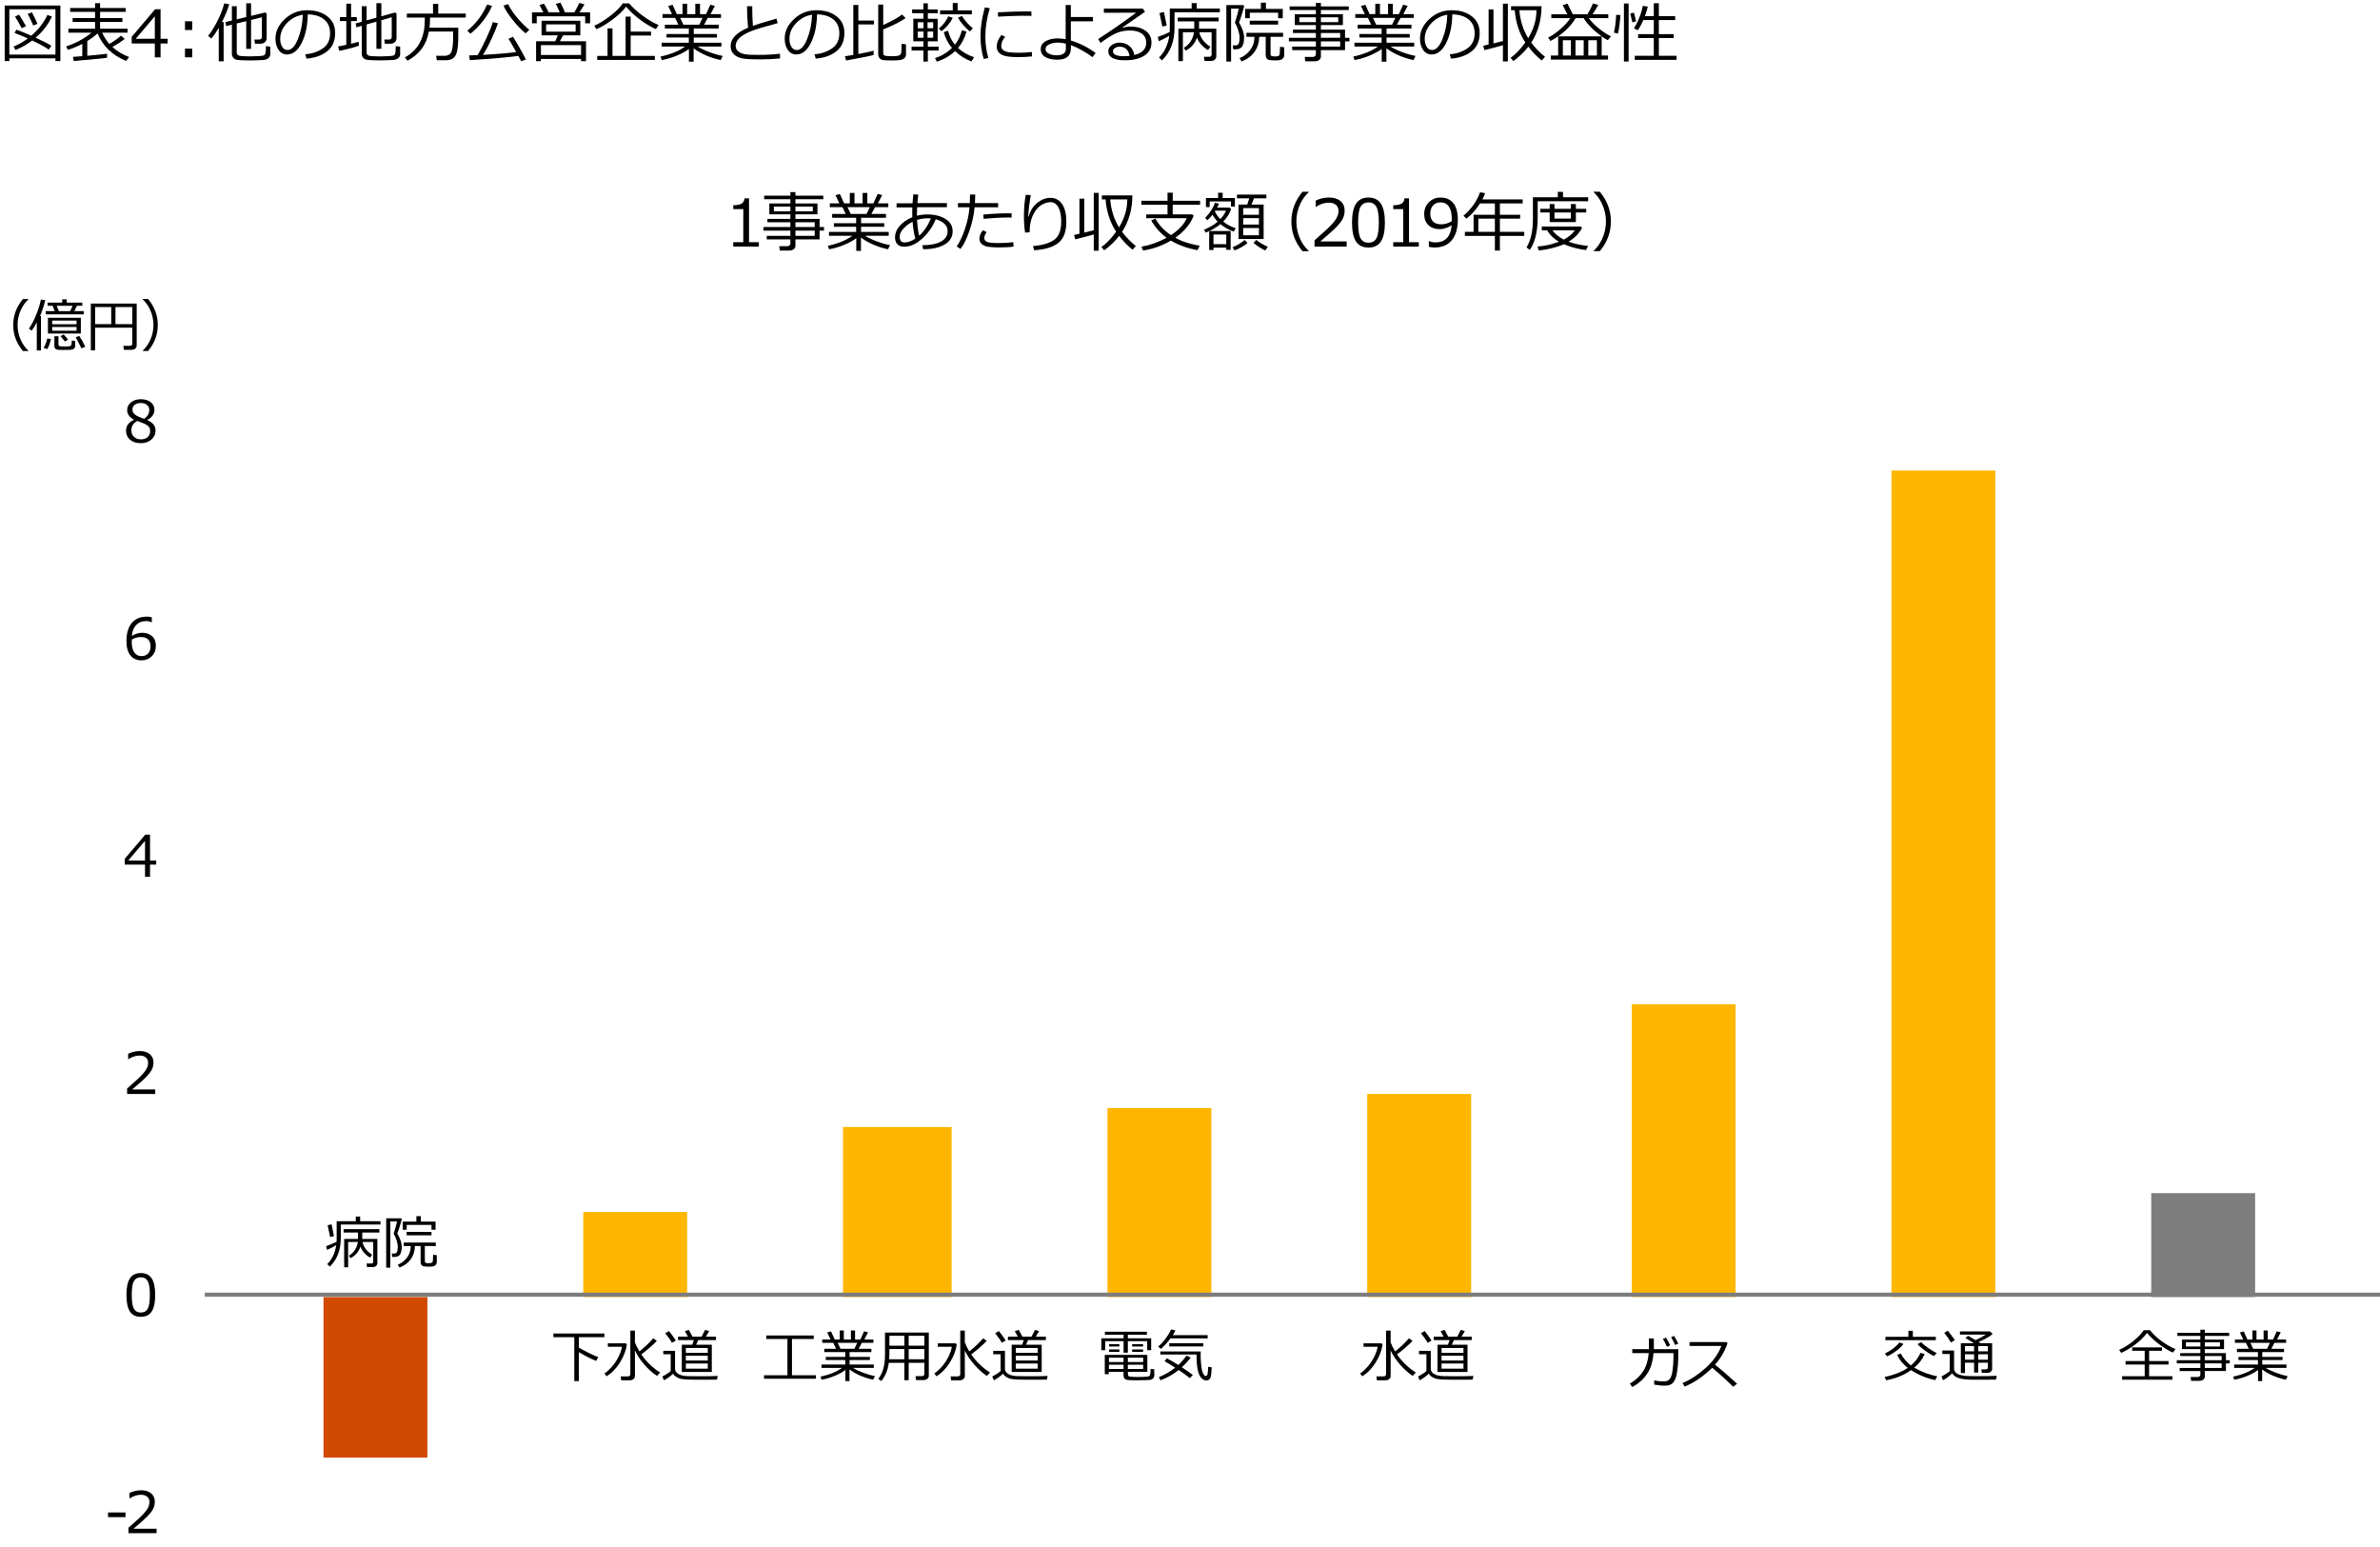 <?xml version="1.0" encoding="UTF-8"?><svg id="object" xmlns="http://www.w3.org/2000/svg" viewBox="0 0 583 379"><defs><style>.cls-1{fill:#ffb600;}.cls-1,.cls-2,.cls-3,.cls-4{stroke-width:0px;}.cls-2{fill:#000;}.cls-3{fill:#7d7d7d;}.cls-5{isolation:isolate;}.cls-6{fill:none;stroke:#7d7d7d;stroke-linejoin:round;}.cls-4{fill:#d04a02;}</style></defs><g class="cls-5"><path class="cls-2" d="M6.965,85.983h-1.347c-1.586-1.905-2.379-4.029-2.379-6.371,0-2.324.793-4.446,2.379-6.364h1.347v.068c-.747.693-1.355,1.538-1.825,2.536-.556,1.185-.834,2.438-.834,3.76,0,1.331.278,2.591.834,3.78.47.998,1.078,1.843,1.825,2.536v.055Z"/><path class="cls-2" d="M9.013,85.846v-6.884c-.442.871-.87,1.549-1.285,2.037l-.629-.526c.615-.861,1.203-1.982,1.764-3.363s.945-2.625,1.155-3.732l1.066.144c-.364,1.504-.791,2.803-1.278,3.896h.226v8.429h-1.019ZM11.597,85.504l-.909-.273c.415-.729.709-1.501.882-2.317l.916.13c-.246,1.035-.542,1.855-.889,2.461ZM13.401,76.208l-.526-1.306h-1.189v-.779h3.555v-.8h1.101v.8h3.814v.779h-1.292l-.67,1.306h2.331v.8h-9.324v-.8h2.201ZM11.74,81.704v-3.855h8.06v3.855h-8.06ZM12.786,79.434h5.968v-.902h-5.968v.902ZM18.754,80.09h-5.968v.93h5.968v-.93ZM13.326,82.36h.998v2.03c0,.127.043.229.13.304s.196.124.328.147.385.034.759.034c.465,0,.818-.004,1.06-.014s.412-.032.513-.068.185-.086.253-.15.122-.211.161-.441c.038-.23.058-.491.058-.783l.841.082v1.155c0,.328-.104.579-.311.752-.208.173-.503.269-.886.287s-.982.027-1.798.027c-.301,0-.639-.004-1.016-.014-.375-.009-.651-.096-.826-.26-.176-.164-.264-.403-.264-.718v-2.372ZM13.9,74.902l.526,1.306h2.769l.595-1.306h-3.89ZM15.896,83.645c-.219-.287-.569-.72-1.053-1.299l.738-.431c.451.469.813.893,1.087,1.271l-.772.458ZM19.937,85.327c-.624-1.312-1.094-2.206-1.408-2.68l.882-.376c.593.898,1.087,1.798,1.483,2.7l-.957.355Z"/><path class="cls-2" d="M32.414,80.261h-9.112v5.558h-1.053v-11.464h11.238v10.233c0,.333-.115.599-.345.8-.23.201-.53.301-.899.301h-1.9l-.144-.971h1.634c.388,0,.581-.189.581-.567v-3.89ZM23.302,79.393h3.944v-4.17h-3.944v4.17ZM28.285,79.393h4.129v-4.17h-4.129v4.17Z"/><path class="cls-2" d="M38.652,79.605c0,2.342-.793,4.466-2.379,6.371h-1.34v-.055c.747-.693,1.355-1.538,1.825-2.536.556-1.189.834-2.45.834-3.78,0-1.322-.278-2.575-.834-3.76-.47-.998-1.078-1.843-1.825-2.536v-.075h1.34c1.586,1.918,2.379,4.042,2.379,6.371Z"/></g><path class="cls-4" d="M79.244,357.057h25.452v-39.334h-25.452v39.334Z"/><path class="cls-1" d="M142.873,296.899h25.452v20.824h-25.452v-20.824Z"/><path class="cls-3" d="M526.96,292.271h25.452v25.452h-25.452v-25.452Z"/><path class="cls-1" d="M206.502,276.075h26.608v41.648h-26.608v-41.648ZM271.287,271.447h25.452v46.276h-25.452v-46.276ZM334.916,267.976h25.452v49.746h-25.452v-49.746ZM399.702,245.995h25.452v71.727h-25.452v-71.727ZM463.331,115.267h25.452v202.456h-25.452V115.267Z"/><path class="cls-6" d="M50.155,317.144h533.845"/><g class="cls-5"><path class="cls-2" d="M30.731,371.636h-4.266v-1.148h4.266v1.148Z"/><path class="cls-2" d="M38.358,375.567h-6.891v-1.333c.729-.629,1.549-1.36,2.457-2.194.91-.834,1.585-1.568,2.027-2.201s.663-1.267.663-1.9c0-.561-.186-.998-.558-1.312-.371-.314-.876-.472-1.514-.472-.935,0-1.853.296-2.755.889h-.068v-1.333c.921-.438,1.873-.656,2.857-.656,1.039,0,1.857.252,2.454.755s.896,1.19.896,2.061c0,.465-.076.909-.229,1.333-.152.424-.391.836-.714,1.237s-.711.827-1.162,1.278-1.488,1.367-3.11,2.748h5.646v1.101Z"/></g><g class="cls-5"><path class="cls-2" d="M34.496,322.562c-1.212,0-2.104-.433-2.673-1.299s-.854-2.217-.854-4.054.286-3.19.858-4.061c.571-.871,1.461-1.306,2.669-1.306,1.198,0,2.085.437,2.659,1.309s.861,2.221.861,4.043c0,1.841-.285,3.196-.854,4.064s-1.458,1.302-2.666,1.302ZM34.496,312.889c-.779,0-1.345.309-1.695.926s-.526,1.749-.526,3.394c0,1.631.176,2.757.526,3.377s.916.93,1.695.93,1.343-.31,1.692-.93c.348-.62.522-1.75.522-3.391,0-1.609-.173-2.729-.52-3.36s-.911-.947-1.695-.947Z"/></g><g class="cls-5"><path class="cls-2" d="M38.03,267.976h-6.891v-1.333c.729-.629,1.549-1.36,2.457-2.194.91-.834,1.585-1.568,2.027-2.201s.663-1.267.663-1.9c0-.561-.186-.998-.558-1.312-.371-.314-.876-.472-1.514-.472-.935,0-1.853.296-2.755.889h-.068v-1.333c.921-.438,1.873-.656,2.857-.656,1.039,0,1.857.252,2.454.755s.896,1.19.896,2.061c0,.465-.076.909-.229,1.333-.152.424-.391.836-.714,1.237s-.711.827-1.162,1.278-1.488,1.367-3.11,2.748h5.646v1.101Z"/></g><g class="cls-5"><path class="cls-2" d="M38.263,211.792h-1.511v2.967h-1.23v-2.967h-4.956v-1.436l5.011-5.899h1.176v6.323h1.511v1.012ZM35.521,210.781v-4.819l-4.095,4.819h4.095Z"/></g><g class="cls-5"><path class="cls-2" d="M37.189,151.213v1.21h-.082c-.383-.187-.829-.28-1.34-.28-1.007,0-1.812.32-2.413.96s-.952,1.53-1.053,2.669c.861-.515,1.7-.772,2.516-.772.998,0,1.809.277,2.43.831.623.554.934,1.348.934,2.382s-.337,1.877-1.012,2.543-1.513.998-2.516.998c-1.162,0-2.065-.404-2.711-1.213-.645-.809-.967-1.981-.967-3.517,0-1.891.432-3.36,1.295-4.406.864-1.046,2.098-1.569,3.702-1.569.483,0,.889.055,1.217.164ZM32.302,156.648c-.019.374-.027.599-.027.677,0,1.084.212,1.922.636,2.512s1.01.885,1.757.885c.688,0,1.229-.215,1.62-.646s.588-1.033.588-1.808c0-.643-.185-1.173-.554-1.593s-.982-.629-1.839-.629c-.743,0-1.47.201-2.181.602Z"/></g><g class="cls-5"><path class="cls-2" d="M32.78,102.863v-.082c-1.089-.592-1.634-1.36-1.634-2.304,0-.779.314-1.422.943-1.928s1.429-.759,2.399-.759c1.007,0,1.816.239,2.427.718s.916,1.105.916,1.88c0,.501-.151.972-.454,1.412-.304.44-.724.783-1.262,1.029v.089c1.326.57,1.989,1.422,1.989,2.557,0,.884-.344,1.619-1.032,2.205s-1.55.878-2.584.878c-1.099,0-1.976-.281-2.632-.844s-.984-1.3-.984-2.211c0-1.189.636-2.069,1.907-2.639ZM33.614,103.109c-.962.542-1.442,1.308-1.442,2.297,0,.661.219,1.195.656,1.603s.996.612,1.675.612c.697,0,1.251-.179,1.661-.537s.615-.849.615-1.473c0-.424-.094-.765-.28-1.022s-.459-.475-.816-.653c-.358-.178-1.048-.454-2.068-.827ZM36.567,100.396c0-.492-.189-.896-.567-1.21s-.884-.472-1.518-.472c-.602,0-1.093.147-1.474.441-.38.294-.57.68-.57,1.159,0,.529.237.964.711,1.306s1.194.661,2.16.957c.839-.542,1.258-1.269,1.258-2.181Z"/></g><g class="cls-5"><path class="cls-2" d="M140.677,338.306v-10.753h-5.113v-.902h12.482v.902h-6.255v2.543c.661.406,1.488.852,2.481,1.34s1.757.825,2.29,1.012l-.547.916c-1.244-.501-2.652-1.219-4.225-2.153v7.096h-1.114Z"/><path class="cls-2" d="M148.568,337.13l-.513-.69c.606-.396,1.237-.972,1.894-1.726s1.207-1.602,1.65-2.543c.445-.941.688-1.696.729-2.266h-3.432v-.848h4.416l.239.301c-.205,1.467-.771,2.939-1.698,4.416-.928,1.477-2.022,2.595-3.285,3.356ZM154.167,338.128h-1.982l-.157-.971h1.729c.438,0,.656-.191.656-.574v-10.65h1.114v2.892c.269.711.636,1.449,1.101,2.215,1.249-.975,2.381-2.048,3.397-3.22l.868.643c-.419.46-1.027,1.033-1.825,1.719s-1.456,1.213-1.976,1.583c.615.912,1.342,1.761,2.181,2.55s1.649,1.417,2.434,1.887l-.786.841c-1.144-.784-2.194-1.734-3.151-2.851s-1.704-2.242-2.242-3.377v6.255c0,.319-.128.575-.383.769s-.581.291-.978.291Z"/><path class="cls-2" d="M175.616,337.957l-3.828.014c-2.001,0-3.241-.017-3.722-.051-.481-.034-.959-.097-1.433-.188-.907-.31-1.488-.725-1.743-1.244-.583.57-1.331,1.117-2.242,1.641l-.396-.957c.282-.123.648-.329,1.098-.619.448-.29.764-.525.946-.708v-4.115h-1.818v-.841h2.885v4.396c0,.355.12.662.358.919.24.257.574.464,1.006.619.43.155.959.244,1.586.267.626.023,1.676.034,3.147.034,2.165,0,3.616-.027,4.354-.082l-.198.916ZM164.597,328.934c-.401-.734-.945-1.515-1.634-2.345l.916-.54c.634.802,1.189,1.572,1.668,2.311l-.95.574ZM167.01,336.07v-6.665h2.557l.41-1.142h-3.883v-.834h2.42c-.323-.611-.569-1.062-.738-1.354l.971-.314c.232.41.528.966.889,1.668h2.229l.841-1.654,1.012.287-.813,1.367h2.488v.834h-4.361l-.506,1.142h3.835v6.665h-7.349ZM173.374,331.374v-1.183h-5.366v1.183h5.366ZM168.008,333.274h5.366v-1.176h-5.366v1.176ZM168.008,335.257h5.366v-1.258h-5.366v1.258Z"/></g><g class="cls-5"><path class="cls-2" d="M187.16,337.731v-.854h5.729v-8.88h-5.182v-.861h11.621v.861h-5.325v8.88h5.872v.854h-12.715Z"/><path class="cls-2" d="M201.258,337.971l-.273-.745c2.229-.488,3.983-1.206,5.264-2.153h-5.018v-.82h5.824v-1.107h-4.771v-.759h4.771v-1.176h-5.141v-.813h2.898l-.697-1.456h-2.7v-.813h2.044l-.827-1.743.943-.253.902,1.996h1.224v-2.229h.998v2.229h1.743v-2.229h1.012v2.229h1.299l.916-2.023.971.253-.923,1.771h2.235v.813h-2.844l-.779,1.456h3.124v.813h-5.339v1.176h4.97v.759h-4.97v1.107h5.927v.82h-5.086c.638.406,1.471.802,2.498,1.189,1.028.387,1.986.661,2.875.82l-.444.889c-2.297-.506-4.229-1.344-5.797-2.516v2.857h-1.005v-2.721c-.651.506-1.529.985-2.632,1.439s-2.167.767-3.192.94ZM205.202,328.94l.69,1.456h3.397l.697-1.456h-4.785Z"/><path class="cls-2" d="M226.432,333.835h-3.842v4.259h-1.06v-4.259h-3.808c-.228,1.754-.839,3.24-1.832,4.457l-.738-.499c.602-.82,1.025-1.715,1.271-2.683s.369-2.068.369-3.298v-5.4h10.726v10.637c0,.273-.126.51-.38.711-.252.201-.541.301-.864.301h-1.873l-.157-.971h1.545c.429,0,.643-.18.643-.54v-2.714ZM217.798,332.967h3.732v-2.502h-3.664v1.142c0,.132-.022.585-.068,1.36ZM221.53,327.211h-3.664v2.427h3.664v-2.427ZM226.432,329.638v-2.427h-3.842v2.427h3.842ZM222.59,332.967h3.842v-2.502h-3.842v2.502Z"/><path class="cls-2" d="M229.38,337.13l-.513-.69c.606-.396,1.237-.972,1.894-1.726s1.207-1.602,1.65-2.543c.445-.941.688-1.696.729-2.266h-3.432v-.848h4.416l.239.301c-.205,1.467-.771,2.939-1.698,4.416-.928,1.477-2.022,2.595-3.285,3.356ZM234.979,338.128h-1.982l-.157-.971h1.729c.438,0,.656-.191.656-.574v-10.65h1.114v2.892c.269.711.636,1.449,1.101,2.215,1.249-.975,2.381-2.048,3.397-3.22l.868.643c-.419.46-1.027,1.033-1.825,1.719s-1.456,1.213-1.976,1.583c.615.912,1.342,1.761,2.181,2.55s1.649,1.417,2.434,1.887l-.786.841c-1.144-.784-2.194-1.734-3.151-2.851s-1.704-2.242-2.242-3.377v6.255c0,.319-.128.575-.383.769s-.581.291-.978.291Z"/><path class="cls-2" d="M256.427,337.957l-3.828.014c-2.001,0-3.241-.017-3.722-.051-.481-.034-.959-.097-1.433-.188-.907-.31-1.488-.725-1.743-1.244-.583.57-1.331,1.117-2.242,1.641l-.396-.957c.282-.123.648-.329,1.098-.619.448-.29.764-.525.946-.708v-4.115h-1.818v-.841h2.885v4.396c0,.355.12.662.358.919.24.257.574.464,1.006.619.43.155.959.244,1.586.267.626.023,1.676.034,3.147.034,2.165,0,3.616-.027,4.354-.082l-.198.916ZM245.407,328.934c-.401-.734-.945-1.515-1.634-2.345l.916-.54c.634.802,1.189,1.572,1.668,2.311l-.95.574ZM247.82,336.07v-6.665h2.557l.41-1.142h-3.883v-.834h2.42c-.323-.611-.569-1.062-.738-1.354l.971-.314c.232.41.528.966.889,1.668h2.229l.841-1.654,1.012.287-.813,1.367h2.488v.834h-4.361l-.506,1.142h3.835v6.665h-7.349ZM254.185,331.374v-1.183h-5.366v1.183h5.366ZM248.818,333.274h5.366v-1.176h-5.366v1.176ZM248.818,335.257h5.366v-1.258h-5.366v1.258Z"/></g><g class="cls-5"><path class="cls-2" d="M281.018,330.738v-2.208h-4.737v2.81h-1.046v-2.81h-4.512v2.208h-.943v-2.912h5.455v-.882h-4.58v-.731h10.281l.014.731h-4.669v.882h5.708v2.912h-.971ZM271.598,336.036v.588h-.971v-4.737h10.425v4.149h-4.758v.602c0,.168.046.301.137.396s.222.155.394.178c.17.023.445.044.823.065s.761.031,1.148.031c.456,0,.936-.014,1.438-.041.504-.027.82-.049.951-.065.129-.016.243-.062.342-.14.098-.078.17-.191.219-.342.047-.15.083-.625.105-1.422l.896.13v1.524c0,.191-.044.36-.134.506-.088.146-.206.263-.352.352s-.297.151-.455.188c-.156.037-.594.065-1.312.085-.717.021-1.384.031-1.999.031-1.153,0-1.909-.026-2.27-.079s-.617-.171-.772-.355-.232-.441-.232-.769v-.875h-3.623ZM271.639,333.644h3.582v-1.073h-3.582v1.073ZM275.221,334.3h-3.582v1.039h3.582v-1.039ZM271.693,329.843v-.588h2.502v.588h-2.502ZM271.693,331.142v-.588h2.502v.588h-2.502ZM276.28,333.644h3.753v-1.073h-3.753v1.073ZM280.033,334.3h-3.753v1.039h3.753v-1.039ZM277.333,329.843v-.588h2.673v.588h-2.673ZM277.333,331.142v-.588h2.673v.588h-2.673Z"/><path class="cls-2" d="M286.728,327.847c-.848,1.125-1.643,1.982-2.386,2.57l-.643-.567c.574-.46,1.156-1.079,1.747-1.856.59-.777,1.064-1.56,1.425-2.348l1.06.246c-.219.442-.433.827-.643,1.155h8.538v.8h-9.099ZM288.724,335.592c-1.376,1.103-2.855,1.939-4.437,2.509l-.431-.745c1.449-.588,2.787-1.365,4.013-2.331-1.148-.748-2.015-1.269-2.598-1.565l.561-.725c.807.401,1.745.943,2.816,1.627.761-.711,1.422-1.474,1.982-2.29l1.039.472c-.565.775-1.287,1.568-2.167,2.379,1.025.679,1.923,1.31,2.693,1.894l-.725.772c-.62-.515-1.536-1.18-2.748-1.996ZM294.353,337.629c-.389-.346-.695-.973-.919-1.88s-.335-2.222-.335-3.944h-8.866v-.759h9.892l-.014,1.162c0,.565.041,1.278.123,2.14s.228,1.529.438,2.003.444.711.704.711c.21,0,.349-.158.417-.475s.123-.913.164-1.788l.854.144c-.014.301-.036.679-.068,1.135s-.085.848-.161,1.176c-.074.328-.216.56-.424.694-.207.134-.436.202-.687.202-.355,0-.728-.173-1.118-.52ZM286.427,329.829v-.779h8.326v.779h-8.326Z"/></g><g class="cls-5"><path class="cls-2" d="M333.685,337.13l-.513-.69c.606-.396,1.237-.972,1.894-1.726s1.207-1.602,1.65-2.543c.445-.941.688-1.696.729-2.266h-3.432v-.848h4.416l.239.301c-.205,1.467-.771,2.939-1.698,4.416-.928,1.477-2.022,2.595-3.285,3.356ZM339.283,338.128h-1.982l-.157-.971h1.729c.438,0,.656-.191.656-.574v-10.65h1.114v2.892c.269.711.636,1.449,1.101,2.215,1.249-.975,2.381-2.048,3.397-3.22l.868.643c-.419.46-1.027,1.033-1.825,1.719s-1.456,1.213-1.976,1.583c.615.912,1.342,1.761,2.181,2.55s1.649,1.417,2.434,1.887l-.786.841c-1.144-.784-2.194-1.734-3.151-2.851s-1.704-2.242-2.242-3.377v6.255c0,.319-.128.575-.383.769s-.581.291-.978.291Z"/><path class="cls-2" d="M360.731,337.957l-3.828.014c-2.001,0-3.241-.017-3.722-.051-.481-.034-.959-.097-1.433-.188-.907-.31-1.488-.725-1.743-1.244-.583.57-1.331,1.117-2.242,1.641l-.396-.957c.282-.123.648-.329,1.098-.619.448-.29.764-.525.946-.708v-4.115h-1.818v-.841h2.885v4.396c0,.355.12.662.358.919.24.257.574.464,1.006.619.43.155.959.244,1.586.267.626.023,1.676.034,3.147.034,2.165,0,3.616-.027,4.354-.082l-.198.916ZM349.712,328.934c-.401-.734-.945-1.515-1.634-2.345l.916-.54c.634.802,1.189,1.572,1.668,2.311l-.95.574ZM352.125,336.07v-6.665h2.557l.41-1.142h-3.883v-.834h2.42c-.323-.611-.569-1.062-.738-1.354l.971-.314c.232.41.528.966.889,1.668h2.229l.841-1.654,1.012.287-.813,1.367h2.488v.834h-4.361l-.506,1.142h3.835v6.665h-7.349ZM358.489,331.374v-1.183h-5.366v1.183h5.366ZM353.123,333.274h5.366v-1.176h-5.366v1.176ZM353.123,335.257h5.366v-1.258h-5.366v1.258Z"/></g><g class="cls-5"><path class="cls-2" d="M471.466,331.695c-.542,1.253-1.393,2.363-2.55,3.329,1.75,1.012,3.632,1.72,5.646,2.126l-.54.93c-2.142-.479-4.106-1.296-5.893-2.454-1.777,1.253-3.821,2.081-6.132,2.481l-.328-.827c.93-.164,1.913-.442,2.949-.834,1.037-.392,1.896-.823,2.574-1.292l.116-.082c-1.144-.912-2.01-1.969-2.598-3.172l.896-.349c.62,1.144,1.447,2.122,2.481,2.933,1.075-.912,1.857-1.941,2.345-3.09l1.032.301ZM466.264,329.214c-.383.542-.965,1.104-1.746,1.685-.782.581-1.537,1.029-2.267,1.343l-.526-.69c1.55-.761,2.739-1.664,3.568-2.707l.971.369ZM474.193,328.284h-12.339v-.827h5.626v-1.47h1.087v1.47h5.626v.827ZM474.405,331.442l-.67.752c-.651-.314-1.382-.766-2.19-1.354-.81-.588-1.417-1.117-1.822-1.586l.868-.472c.369.392.936.855,1.698,1.391.764.536,1.469.958,2.116,1.268Z"/><path class="cls-2" d="M488.922,337.957c-1.012.009-2.862.014-5.551.014-1.577,0-2.756-.129-3.538-.386-.781-.257-1.327-.657-1.637-1.2-.757.775-1.504,1.342-2.242,1.702l-.369-.916c.255-.114.605-.315,1.049-.605.445-.29.765-.525.961-.708v-4.184h-1.812v-.848h2.885v4.389c0,.428.15.778.451,1.049s.654.454,1.06.547.786.165,1.142.215,1.388.075,3.097.075c2.206,0,3.773-.03,4.703-.089l-.198.943ZM477.896,328.858c-.396-.72-.943-1.506-1.641-2.358l.868-.54c.733.907,1.311,1.677,1.729,2.311l-.957.588ZM486.953,333.801h-2.358v2.413h-1.025v-2.413h-2.229v2.529h-1.019v-7.301h3.199c-.46-.319-1.155-.738-2.085-1.258l.67-.567c.446.246,1.053.604,1.818,1.073,1.058-.497,1.898-.95,2.522-1.36h-6.337v-.786h7.355l.656.629c-.62.574-1.771,1.235-3.452,1.982.104.064.253.16.444.287h2.878v6.255c0,.319-.114.567-.342.745s-.518.267-.868.267h-1.333l-.082-.868h1.053c.355,0,.533-.157.533-.472v-1.155ZM483.569,331.012v-1.265h-2.229v1.265h2.229ZM481.341,333.069h2.229v-1.326h-2.229v1.326ZM484.595,329.747v1.265h2.358v-1.265h-2.358ZM484.595,333.069h2.358v-1.326h-2.358v1.326Z"/></g><g class="cls-5"><path class="cls-2" d="M532.283,331.319c-.998-.419-2.107-1.083-3.329-1.993s-2.229-1.849-3.021-2.82c-.807,1.071-1.806,2.045-2.997,2.922-1.192.877-2.303,1.535-3.333,1.972l-.499-.725c1.162-.524,2.311-1.242,3.445-2.153s1.996-1.807,2.584-2.687h1.524c.743.961,1.709,1.872,2.898,2.731s2.304,1.489,3.343,1.89l-.615.861ZM519.835,337.971v-.854h5.523v-2.857h-4.683v-.868h4.683v-2.516h-3.069v-.827h7.294v.827h-3.138v2.516h4.751v.868h-4.751v2.857h5.708v.854h-12.318Z"/><path class="cls-2" d="M533.927,335.845v-.759h5.072v-1.114h-5.783v-.772h5.783v-1.025h-4.929v-.718h4.929v-.984h-4.512v-2.324h4.512v-.902h-5.626v-.772h5.626v-.752h1.08v.752h5.975v.772h-5.975v.902h4.717v2.324h-4.717v.984h5.175v1.743h.943v.772h-.943v1.873h-5.175v1.354c0,.319-.127.573-.379.762-.254.189-.569.284-.947.284h-2.023l-.116-.943h1.729c.183,0,.337-.052.465-.157s.191-.23.191-.376v-.923h-5.072ZM538.999,328.817h-3.541v1.025h3.541v-1.025ZM543.798,328.817h-3.719v1.025h3.719v-1.025ZM544.208,333.199v-1.025h-4.129v1.025h4.129ZM540.079,335.086h4.129v-1.114h-4.129v1.114Z"/><path class="cls-2" d="M547.305,337.971l-.273-.745c2.229-.488,3.983-1.206,5.264-2.153h-5.018v-.82h5.824v-1.107h-4.771v-.759h4.771v-1.176h-5.141v-.813h2.898l-.697-1.456h-2.7v-.813h2.044l-.827-1.743.943-.253.902,1.996h1.224v-2.229h.998v2.229h1.743v-2.229h1.012v2.229h1.299l.916-2.023.971.253-.923,1.771h2.235v.813h-2.844l-.779,1.456h3.124v.813h-5.339v1.176h4.97v.759h-4.97v1.107h5.927v.82h-5.086c.638.406,1.471.802,2.498,1.189,1.028.387,1.986.661,2.875.82l-.444.889c-2.297-.506-4.229-1.344-5.797-2.516v2.857h-1.005v-2.721c-.651.506-1.529.985-2.632,1.439s-2.167.767-3.192.94ZM551.249,328.94l.69,1.456h3.397l.697-1.456h-4.785Z"/></g><g class="cls-5"><path class="cls-2" d="M80.11,306.165l-.226-.902c.866-.296,1.721-.654,2.563-1.073.014-.219.021-.442.021-.67v-4.368h4.683v-1.155h1.073v1.155h4.97v.813h-9.714v3.315c0,2.926-.896,5.257-2.687,6.993l-.629-.608c1.185-1.185,1.916-2.734,2.194-4.648-.866.51-1.615.893-2.249,1.148ZM80.869,303.021l-.615-2.885.971-.226.574,2.898-.93.212ZM91.335,310.39h-1.415l-.144-.882h1.128c.347,0,.52-.153.52-.458v-4.812h-2.632c.296,1.285,1.087,2.322,2.372,3.11l-.499.718c-1.13-.647-1.923-1.541-2.379-2.68-.433,1.262-1.235,2.197-2.406,2.803l-.417-.595c1.244-.761,1.976-1.88,2.194-3.356h-2.379v6.193h-.971v-6.952h3.397v-1.559h-3.541v-.827h8.771v.827h-4.197v1.559h3.698v5.886c0,.301-.105.547-.318.738-.211.191-.473.287-.782.287Z"/><path class="cls-2" d="M97.316,302.139c.725,1.258,1.087,2.324,1.087,3.199v.027c0,.912-.155,1.578-.465,2s-.928.603-1.853.543l-.123-.848h.684c.524,0,.786-.51.786-1.531v-.164c0-.456-.104-1-.311-1.634-.208-.633-.423-1.107-.646-1.422,0-.018-.007-.054-.021-.106s-.016-.079-.007-.079c.146-.415.312-.964.499-1.647s.28-1.112.28-1.285h-1.613v11.341h-1.012v-12.106h3.685l.13.198c-.06.31-.226.907-.499,1.791s-.474,1.458-.602,1.723ZM97.856,310.506l-.424-.704c.911-.365,1.669-.946,2.273-1.743.604-.797.905-1.709.905-2.734v-.103h-1.709v-.854h7.854v.854h-2.687v3.739c0,.168.063.29.191.362s.374.109.738.109c.487,0,.793-.074.916-.222s.185-.765.185-1.849l.896.103v1.627c0,.287-.069.522-.208.704-.14.182-.331.309-.574.379-.244.071-.607.106-1.091.106-.702,0-1.168-.033-1.397-.099-.23-.066-.404-.191-.52-.376-.117-.185-.175-.427-.175-.728v-3.855h-1.388c-.032,1.271-.376,2.357-1.032,3.257s-1.574,1.576-2.755,2.027ZM105.697,301.236v-1.183h-6.07v1.183h-.984v-1.996h3.356v-1.333h1.087v1.333h3.609v1.996h-.998ZM99.613,302.597v-.834h6.084v.834h-6.084Z"/></g><g class="cls-5"><path class="cls-2" d="M405.123,327.855v2.632h5.988v.499c0,1.582-.023,2.656-.072,3.223-.047.567-.117,1.163-.208,1.788s-.22,1.165-.386,1.62c-.167.456-.358.808-.574,1.056-.217.249-.492.438-.828.567-.334.13-.801.195-1.397.195-.651,0-1.47-.089-2.454-.267l.027-1.025c.82.168,1.579.253,2.276.253.314,0,.621-.049.919-.147.299-.098.56-.342.783-.731s.401-1.057.533-2.003.198-2.011.198-3.196l-.007-.868h-4.888c-.142,2.083-.671,3.791-1.589,5.124-.919,1.333-2.123,2.394-3.613,3.182l-.574-.813c1.431-.871,2.521-1.899,3.271-3.086.749-1.187,1.197-2.656,1.343-4.406h-4.04v-.964h4.088v-2.632h1.203ZM409.122,329.564l-.779.349c-.323-.729-.656-1.37-.998-1.921l.745-.335c.388.597.731,1.233,1.032,1.907ZM411.111,329.14l-.779.321c-.292-.688-.62-1.317-.984-1.887l.718-.335c.36.556.709,1.189,1.046,1.9Z"/><path class="cls-2" d="M425.517,338.957l-.971.752c-1.249-1.285-2.955-2.839-5.12-4.662-2.265,2.178-4.519,3.714-6.761,4.607l-.52-.868c1.878-.766,3.747-1.979,5.608-3.64,1.862-1.661,3.167-3.476,3.914-5.445h-7.8v-.95h9.03l.28.253c-.638,1.932-1.661,3.696-3.069,5.291,1.395,1.089,3.197,2.643,5.407,4.662Z"/></g><g class="cls-5"><path class="cls-2" d="M185.889,60.399h-6.266v-1.078h2.453v-8.094h-2.453v-.953c.958-.005,1.644-.142,2.055-.41.411-.268.644-.694.695-1.277h1.109v10.734h2.406v1.078Z"/><path class="cls-2" d="M187.817,58.634v-.867h5.797v-1.273h-6.609v-.883h6.609v-1.172h-5.633v-.82h5.633v-1.125h-5.156v-2.656h5.156v-1.031h-6.43v-.883h6.43v-.859h1.234v.859h6.828v.883h-6.828v1.031h5.391v2.656h-5.391v1.125h5.914v1.992h1.078v.883h-1.078v2.141h-5.914v1.547c0,.364-.145.655-.434.871-.289.216-.649.324-1.082.324h-2.312l-.133-1.078h1.977c.208,0,.386-.06.531-.18.146-.12.219-.263.219-.43v-1.055h-5.797ZM193.614,50.603h-4.047v1.172h4.047v-1.172ZM199.099,50.603h-4.25v1.172h4.25v-1.172ZM199.567,55.61v-1.172h-4.719v1.172h4.719ZM194.849,57.767h4.719v-1.273h-4.719v1.273Z"/><path class="cls-2" d="M203.094,61.063l-.312-.852c2.547-.557,4.552-1.377,6.016-2.461h-5.734v-.938h6.656v-1.266h-5.453v-.867h5.453v-1.344h-5.875v-.93h3.312l-.797-1.664h-3.086v-.93h2.336l-.945-1.992,1.078-.289,1.031,2.281h1.398v-2.547h1.141v2.547h1.992v-2.547h1.156v2.547h1.484l1.047-2.312,1.109.289-1.055,2.023h2.555v.93h-3.25l-.891,1.664h3.57v.93h-6.102v1.344h5.68v.867h-5.68v1.266h6.773v.938h-5.812c.729.464,1.681.917,2.855,1.359,1.175.443,2.27.755,3.285.938l-.508,1.016c-2.625-.578-4.833-1.536-6.625-2.875v3.266h-1.148v-3.109c-.745.578-1.747,1.126-3.008,1.645s-2.477.876-3.648,1.074ZM207.602,50.743l.789,1.664h3.883l.797-1.664h-5.469Z"/><path class="cls-2" d="M226.13,61.04l-.211-.961c1.984-.021,3.515-.324,4.59-.91s1.616-1.438,1.621-2.559c0-.698-.262-1.297-.785-1.797s-1.238-.867-2.145-1.102c-.688,1.766-1.769,3.327-3.242,4.684-1.474,1.357-2.972,2.035-4.492,2.035-.708,0-1.255-.199-1.641-.598s-.578-.959-.578-1.684c0-1.021.395-1.975,1.184-2.863.789-.888,1.806-1.579,3.051-2.074-.016-.406-.023-.81-.023-1.211,0-.406.008-.802.023-1.188h-3.867v-1.023h3.922c.052-.781.109-1.5.172-2.156l1.219.016c-.067.558-.133,1.255-.195,2.094h7.219v1.023h-7.289c-.036.599-.055,1.146-.055,1.641l.008.438c.817-.213,1.653-.32,2.508-.32,1.786.005,3.272.367,4.457,1.086s1.777,1.734,1.777,3.047c0,1.412-.663,2.495-1.988,3.25s-3.004,1.133-5.035,1.133h-.203ZM223.544,54.313c-.833.406-1.569.956-2.207,1.648-.638.693-.957,1.362-.957,2.008,0,.948.391,1.422,1.172,1.422.817,0,1.708-.312,2.672-.938-.333-1.135-.56-2.516-.68-4.141ZM228.028,53.509c-.271-.026-.542-.039-.812-.039-.864,0-1.722.136-2.57.406.067,1.401.237,2.688.508,3.859,1.198-1.073,2.156-2.481,2.875-4.227Z"/><path class="cls-2" d="M238.898,47.649c0,.583-.026,1.281-.078,2.094h5.68v1.039h-5.766c-.188,2.005-.63,3.987-1.328,5.945-.698,1.958-1.406,3.375-2.125,4.25l-.93-.609c.755-1.073,1.434-2.512,2.035-4.316s.973-3.561,1.113-5.27h-2.844v-1.039h2.914c.031-.672.047-1.37.047-2.094h1.281ZM248.273,60.399c-.828.141-1.948.211-3.359.211-1.192,0-2.129-.05-2.809-.148s-1.215-.325-1.605-.68c-.391-.354-.586-.786-.586-1.297,0-.739.297-1.44.891-2.102l.875.492c-.38.511-.57,1.003-.57,1.477-.005.323.171.602.527.836s1.355.352,2.996.352c1.25,0,2.442-.07,3.578-.211l.062,1.07ZM247.812,52.274l-.016,1.023c-.255-.01-.489-.016-.703-.016-1.864,0-3.914.107-6.148.32l-.078-1.031c2.036-.213,4.05-.32,6.039-.32.349,0,.651.008.906.023Z"/><path class="cls-2" d="M253.32,61.298l-.289-1.023c2.239-.177,3.953-.674,5.141-1.492,1.188-.817,1.781-2.323,1.781-4.516-.005-1.536-.243-2.712-.715-3.527-.472-.815-1.101-1.223-1.887-1.223-.745.005-1.512.249-2.301.73-.789.482-1.46,1.293-2.012,2.434s-.825,2.55-.82,4.227l-1.109.07c-.192-1.198-.289-2.544-.289-4.039,0-1.911.151-3.653.453-5.227l1.234.109c-.349,1.886-.558,3.62-.625,5.203h.109c.38-1.417,1.079-2.53,2.098-3.34,1.019-.81,2.093-1.217,3.223-1.223,1.203,0,2.153.505,2.852,1.516.698,1.011,1.047,2.461,1.047,4.352,0,2.438-.667,4.172-2,5.203s-3.297,1.62-5.891,1.766Z"/><path class="cls-2" d="M263.388,58.626l-.297-1.07,1.328-.297v-8.602h1.188v8.328c.849-.198,1.622-.393,2.32-.586v-9.148h1.203v14.156h-1.203v-3.984c-.427.156-1.94.558-4.539,1.203ZM274.146,57.782c-1.005,1.308-2.224,2.482-3.656,3.523l-.703-.781c1.214-.854,2.422-2.109,3.625-3.766-1.474-2.219-2.341-4.854-2.602-7.906h-.906l.016-.977h7.469c-.021,3.406-.864,6.378-2.531,8.914,1.016,1.344,2.144,2.505,3.383,3.484l-.812.898c-1.161-.917-2.255-2.047-3.281-3.391ZM274.114,55.704c1.349-2.239,2.023-4.502,2.023-6.789v-.062h-4.18c.203,2.547.922,4.831,2.156,6.852Z"/><path class="cls-2" d="M286.827,58.938c-2.151,1.266-4.43,2.075-6.836,2.43l-.375-.945c2.109-.364,4.159-1.091,6.148-2.18-1.573-1.167-2.828-2.583-3.766-4.25l1.023-.438c.927,1.625,2.198,2.974,3.812,4.047,1.958-1.297,3.245-2.68,3.859-4.148h-9.906v-.945h5.211v-2.352h-6.414v-.977h6.414v-1.977h1.273v1.977h6.703v.977h-6.703v2.352h4.766l.359.344c-.802,2.037-2.297,3.831-4.484,5.383.562.312,1.094.572,1.594.777.5.206,1.133.416,1.898.629.766.214,1.591.398,2.477.555l-.555,1.078c-2.453-.443-4.62-1.221-6.5-2.336Z"/><path class="cls-2" d="M300.383,60.657h-3.133v.586h-1.047v-4.633c-.328.151-.609.276-.844.375l-.414-.719c1.317-.531,2.433-1.185,3.344-1.961-.526-.536-.948-1.106-1.266-1.711-.427.542-.847.992-1.258,1.352l-.555-.555c1.239-1.323,2.034-2.562,2.383-3.719l.992.195c-.089.276-.237.607-.445.992h3.055l.383.359c-.386,1.125-1.034,2.148-1.945,3.07.891.708,1.914,1.248,3.07,1.617l-.492.828c-1.208-.417-2.294-1.026-3.258-1.828-.761.625-1.661,1.185-2.703,1.68h5.211v4.602h-1.078v-.531ZM301.539,50.587v-1.242h-5.219v1.383h-.914v-2.219h2.984v-1.289h1.109v1.289h2.992v2.078h-.953ZM297.25,59.806h3.133v-2.367h-3.133v2.367ZM298.945,53.681c.641-.698,1.094-1.393,1.359-2.086h-2.578l-.133.211c.302.651.753,1.276,1.352,1.875ZM302.391,61.337l-.461-.781c1.067-.422,2.055-1.016,2.961-1.781l.695.766c-.942.776-2.008,1.375-3.195,1.797ZM303.383,58.548v-8.438h2.141l.492-1.531h-3.008v-.914h7.203v.914h-3.031l-.625,1.531h2.984v8.438h-6.156ZM304.531,52.61h3.852v-1.633h-3.852v1.633ZM304.531,55.009h3.852v-1.57h-3.852v1.57ZM308.383,55.853h-3.852v1.781h3.852v-1.781ZM309.93,61.353c-.776-.312-1.734-.933-2.875-1.859l.688-.734c.672.589,1.614,1.154,2.828,1.695l-.641.898Z"/><path class="cls-2" d="M320.59,61.532h-1.539c-1.812-2.177-2.719-4.604-2.719-7.281,0-2.656.906-5.081,2.719-7.273h1.539v.078c-.854.792-1.55,1.758-2.086,2.898-.636,1.354-.953,2.787-.953,4.297,0,1.521.317,2.961.953,4.32.536,1.141,1.231,2.106,2.086,2.898v.062Z"/><path class="cls-2" d="M329.876,60.399h-7.875v-1.523c.833-.719,1.77-1.555,2.809-2.508s1.812-1.792,2.316-2.516c.505-.724.758-1.448.758-2.172,0-.641-.212-1.141-.637-1.5s-1.001-.539-1.73-.539c-1.067,0-2.117.339-3.148,1.016h-.078v-1.523c1.052-.5,2.141-.75,3.266-.75,1.188,0,2.122.288,2.805.863.683.576,1.023,1.361,1.023,2.355,0,.531-.087,1.039-.262,1.523s-.446.956-.816,1.414c-.37.458-.812.945-1.328,1.461s-1.7,1.562-3.555,3.141h6.453v1.258Z"/><path class="cls-2" d="M335.221,60.642c-1.386,0-2.403-.495-3.055-1.484-.651-.989-.977-2.534-.977-4.633s.327-3.646.98-4.641c.653-.995,1.671-1.492,3.051-1.492,1.37,0,2.383.499,3.039,1.496.656.998.984,2.538.984,4.621,0,2.104-.325,3.652-.977,4.645s-1.667,1.488-3.047,1.488ZM335.221,49.587c-.891,0-1.536.353-1.938,1.059-.401.706-.602,1.999-.602,3.879,0,1.865.2,3.151.602,3.859.401.708,1.047,1.062,1.938,1.062s1.535-.354,1.934-1.062c.398-.708.598-2,.598-3.875,0-1.838-.198-3.118-.594-3.84-.396-.721-1.042-1.082-1.938-1.082Z"/><path class="cls-2" d="M347.553,60.399h-6.266v-1.078h2.453v-8.094h-2.453v-.953c.958-.005,1.644-.142,2.055-.41.411-.268.644-.694.695-1.277h1.109v10.734h2.406v1.078Z"/><path class="cls-2" d="M350,60.446v-1.383h.094c.438.208.948.312,1.531.312,2.406,0,3.729-1.393,3.969-4.18-1.042.625-2,.938-2.875.938-1.188,0-2.126-.329-2.816-.988-.69-.659-1.035-1.561-1.035-2.707,0-1.177.386-2.146,1.156-2.906.771-.76,1.729-1.141,2.875-1.141,1.308,0,2.335.449,3.082,1.348s1.121,2.251,1.121,4.059c0,2.167-.492,3.847-1.477,5.039-.984,1.193-2.396,1.789-4.234,1.789-.542,0-1.005-.06-1.391-.18ZM355.594,54.212l.023-.695c0-1.271-.234-2.246-.703-2.926s-1.146-1.02-2.031-1.02c-.776,0-1.391.249-1.844.746-.453.498-.68,1.184-.68,2.059,0,.75.211,1.366.633,1.848.422.482,1.12.723,2.094.723.797,0,1.633-.245,2.508-.734Z"/><path class="cls-2" d="M358.838,57.782v-.992h2.125v-4.18h5.219v-2.789h-3.625c-1.031,1.583-2.146,2.828-3.344,3.734l-.734-.703c1.911-1.62,3.271-3.539,4.078-5.758l1.227.227c-.214.583-.433,1.094-.656,1.531h9.859v.969h-5.578v2.789h4.961v.945h-4.961v3.234h5.969v.992h-5.969v3.594h-1.227v-3.594h-7.344ZM362.135,56.79h4.047v-3.234h-4.047v3.234Z"/><path class="cls-2" d="M376.669,49.298v3.734c0,1.995-.176,3.654-.527,4.977-.352,1.323-.821,2.391-1.41,3.203l-.789-.602c1.036-1.745,1.555-4.036,1.555-6.875v-5.414h6.102v-1.328h1.273v1.328h6.164v.977h-12.367ZM383.075,59.813c-1.656.76-3.716,1.276-6.18,1.547l-.258-.969c.703-.062,1.355-.148,1.957-.258s1.102-.221,1.5-.336c.398-.114.991-.307,1.777-.578-1.281-.75-2.25-1.685-2.906-2.805h-1.289v-.93h9.562l.297.336c-.672,1.333-1.773,2.461-3.305,3.383,1.386.511,2.977.854,4.773,1.031l-.477,1.023c-1.958-.234-3.776-.716-5.453-1.445ZM379.606,54.392v-2.336h-2.289v-.914h2.289v-1.156h1.172v1.156h4.016v-1.156h1.227v1.156h2.531v.914h-2.531v2.336h-6.414ZM383.067,58.696c1.219-.661,2.12-1.422,2.703-2.281h-5.492c.656.912,1.586,1.672,2.789,2.281ZM380.778,52.056v1.484h4.016v-1.484h-4.016Z"/><path class="cls-2" d="M394.604,54.243c0,2.677-.906,5.104-2.719,7.281h-1.531v-.062c.854-.792,1.55-1.758,2.086-2.898.636-1.359.953-2.799.953-4.32,0-1.51-.317-2.942-.953-4.297-.536-1.141-1.231-2.106-2.086-2.898v-.086h1.531c1.812,2.193,2.719,4.62,2.719,7.281Z"/></g><g class="cls-5"><path class="cls-2" d="M13.586,14.281H2.289v.672h-1.141V1.352h13.641v13.602h-1.203v-.672ZM2.289,13.367h11.297V2.266H2.289v11.102ZM11.938,12.141c-.891-.63-2.24-1.372-4.047-2.227-1.334,1.005-2.695,1.781-4.086,2.328l-.484-.836c1.213-.495,2.377-1.156,3.492-1.984-1.24-.552-2.324-1-3.25-1.344l.453-.812c.832.276,2.047.771,3.641,1.484,1.791-1.536,3.104-3.229,3.938-5.078l1.125.375c-.891,1.927-2.219,3.656-3.984,5.188,1.895.875,3.18,1.534,3.852,1.977l-.648.93ZM5.32,6.906c-.688-1.286-1.234-2.234-1.641-2.844l.992-.469c.307.458.871,1.398,1.695,2.82l-1.047.492ZM8.133,6.234c-.152-.432-.6-1.377-1.344-2.836l1.047-.359c.52.979.965,1.914,1.336,2.805l-1.039.391Z"/><path class="cls-2" d="M18.07,14.953l-.195-1.023c.543-.031,1.303-.086,2.281-.164v-3.016c-1.145.599-2.32,1.086-3.523,1.461l-.422-.844c2.434-.812,4.504-1.935,6.211-3.367h-5.672v-.977h6.539v-1.648h-5.5v-.945h5.5v-1.516h-6.102v-.953h6.102V.773h1.227v1.188h6.281v.953h-6.281v1.516h5.469v.945h-5.469v1.648h6.727v.977h-6.219c.484,1.062,1.076,1.984,1.773,2.766,1.312-.797,2.262-1.474,2.844-2.031l.914.789c-.754.609-1.762,1.271-3.023,1.984,1.137,1.026,2.504,1.849,4.102,2.469l-.75.945c-3.363-1.37-5.691-3.614-6.984-6.734-.672.625-1.51,1.248-2.516,1.867v3.609c2.312-.203,3.928-.372,4.844-.508v.984c-.385.099-3.104.37-8.156.812Z"/><path class="cls-2" d="M41.059,10.656h-1.727v3.391h-1.406v-3.391h-5.664v-1.641l5.727-6.742h1.344v7.227h1.727v1.156ZM37.926,9.5V3.992l-4.68,5.508h4.68Z"/><path class="cls-2" d="M47.084,7.352h-1.773v-2.133h1.773v2.133ZM47.084,14.047h-1.773v-2.133h1.773v2.133Z"/><path class="cls-2" d="M56.148,1.031c-.344,1.24-.939,2.693-1.789,4.359h.422v9.633h-1.195V6.828c-.572.99-1.176,1.859-1.812,2.609l-.797-.633c.672-.838,1.395-1.981,2.164-3.43.771-1.448,1.367-2.961,1.789-4.539l1.219.195ZM66.203,13.32c0,.255-.07.48-.211.676s-.332.352-.574.469-.496.188-.766.215c-.268.026-.723.053-1.363.082-.641.028-1.293.043-1.961.043-.385,0-.945-.012-1.68-.035s-1.279-.065-1.637-.125c-.355-.06-.646-.228-.871-.504-.223-.276-.336-.609-.336-1v-7.102l-1.406.344-.18-.977,1.586-.383V1.523h1.188v3.219l2.32-.562V.805h1.188v3.086l3.477-.836.344.266v5.953c0,.433-.137.78-.414,1.043-.275.263-.648.395-1.117.395h-1.32l-.164-1.031h1.125c.48,0,.719-.211.719-.633v-4.812l-2.648.648v7.086h-1.188v-6.789l-2.32.57v7.086c0,.386.17.645.508.777.34.133,1.242.199,2.711.199.631,0,1.295-.021,1.992-.062.699-.042,1.125-.084,1.281-.129.156-.044.281-.125.375-.242s.164-.352.211-.703.07-.811.07-1.379l1.062.133v1.891Z"/><path class="cls-2" d="M75.076,14.367l-.305-1.055c1.676-.151,3.109-.638,4.301-1.461,1.189-.823,1.785-2.052,1.785-3.688,0-1.458-.48-2.586-1.441-3.383s-2.301-1.219-4.02-1.266c-.059,2.802-.561,5.141-1.508,7.016-.949,1.875-2.137,2.812-3.562,2.812-.887,0-1.582-.376-2.09-1.129-.508-.752-.762-1.67-.762-2.754,0-1.786.77-3.392,2.312-4.816,1.541-1.424,3.367-2.137,5.477-2.137,1.984,0,3.619.496,4.906,1.488,1.285.992,1.93,2.348,1.93,4.066,0,1.958-.648,3.456-1.945,4.492-1.297,1.037-2.99,1.641-5.078,1.812ZM74.17,3.617c-1.512.229-2.811.913-3.898,2.051-1.09,1.138-1.633,2.423-1.633,3.855,0,.761.158,1.405.477,1.934.316.529.76.793,1.328.793.973,0,1.822-.91,2.547-2.73.723-1.82,1.117-3.788,1.18-5.902Z"/><path class="cls-2" d="M83.082,12.461l-.258-1.078c.621-.109,1.289-.242,2.008-.398v-5.82h-1.57v-.961h1.57V.906h1.172v3.297h1.406v.961h-1.406v5.555c.809-.188,1.422-.346,1.844-.477l.086.93c-.947.386-2.564.815-4.852,1.289ZM88.613,6.328l-1.289.375-.211-.969,1.5-.414V1.523h1.195v3.469l2.398-.664V.773h1.211v3.219l3.375-.93.344.258v5.961c0,.427-.137.772-.414,1.035-.275.263-.648.395-1.117.395h-1.328l-.164-1.023h1.109c.49,0,.734-.219.734-.656v-4.812l-2.539.734v7h-1.211v-6.656l-2.398.688v6.852c0,.391.168.652.504.785s1.238.199,2.707.199c.656,0,1.336-.021,2.035-.062.701-.042,1.127-.087,1.277-.137.152-.049.27-.133.355-.25s.15-.36.191-.73c.043-.37.062-.815.062-1.336l1.078.109v1.914c0,.245-.07.464-.211.656s-.332.348-.574.465-.496.188-.762.215c-.266.026-.721.053-1.367.082-.645.028-1.299.043-1.961.043-.363,0-.914-.012-1.648-.035s-1.287-.065-1.66-.125c-.371-.06-.668-.226-.891-.496-.221-.271-.332-.599-.332-.984v-6.82Z"/><path class="cls-2" d="M105.057,7.727c-.566,3.203-2.316,5.586-5.25,7.148l-.617-.805c.918-.531,1.676-1.11,2.273-1.738.6-.627,1.061-1.259,1.383-1.895.324-.635.557-1.208.699-1.719.145-.51.26-1.006.348-1.488.09-.481.148-1.454.18-2.918h-4.414v-.992h6.414V.938h1.273v2.383h6.742v.992h-8.734c-.01,1.005-.057,1.828-.141,2.469h7.047v2.055c0,.891-.031,1.672-.094,2.344s-.16,1.24-.293,1.703c-.133.464-.316.828-.555,1.094-.236.266-.516.457-.84.574-.322.117-.596.181-.82.191-.223.01-.768.016-1.633.016h-1.023l-.172-1.094h2.039c.943,0,1.535-.383,1.773-1.148.24-.766.359-1.906.359-3.422v-1.367h-5.945Z"/><path class="cls-2" d="M115.23,8.258l-.766-.734c2.09-1.682,3.703-3.815,4.844-6.398l1.211.297c-.395,1.078-1.102,2.275-2.117,3.59-1.016,1.315-2.072,2.397-3.172,3.246ZM115.098,14.734l-.18-1.156c.574-.01,1.264-.034,2.07-.07.646-1.067,1.357-2.436,2.133-4.105.777-1.669,1.309-2.996,1.594-3.98l1.273.273c-.338.995-.871,2.283-1.602,3.863-.729,1.581-1.426,2.874-2.094,3.879,3.928-.224,6.645-.458,8.148-.703-.91-1.641-1.535-2.724-1.875-3.25l1.094-.477c.309.448.832,1.322,1.57,2.621.74,1.3,1.277,2.283,1.609,2.949l-1.172.406c-.088-.188-.32-.617-.695-1.289-2.16.318-6.119.664-11.875,1.039ZM128.746,8.18c-1.135-.963-2.215-2.092-3.238-3.387-1.023-1.294-1.746-2.434-2.168-3.418l1.109-.375c.699,1.349,1.557,2.594,2.574,3.734,1.02,1.141,1.898,1.995,2.637,2.562l-.914.883Z"/><path class="cls-2" d="M133.1,3.039l-.938-1.805,1.078-.344c.328.505.719,1.222,1.172,2.148h2.711c-.406-.948-.732-1.643-.977-2.086l1.141-.312c.531,1.062.898,1.862,1.102,2.398h2.305c.535-.922.939-1.692,1.211-2.312l1.273.328c-.23.427-.646,1.089-1.25,1.984h2.625v2.664h-1.211v-1.711h-11.867v1.711h-1.156v-2.664h2.781ZM142.334,14.438h-9.828v.555h-1.188v-4.883h4.703l.617-1.453h-3.984v-3.57h9.5v3.57h-4.227l-.773,1.453h6.398v4.883h-1.219v-.555ZM132.506,13.469h9.828v-2.414h-9.828v2.414ZM141.006,5.977h-7.227v1.781h7.227v-1.781Z"/><path class="cls-2" d="M160.654,7.125c-1.15-.484-2.426-1.245-3.828-2.281-1.4-1.036-2.555-2.109-3.461-3.219-.775,1.042-1.879,2.095-3.312,3.16-1.432,1.065-2.75,1.855-3.953,2.371l-.539-.852c1.219-.531,2.545-1.349,3.977-2.453,1.434-1.104,2.43-2.112,2.992-3.023h1.602c.781.979,1.891,1.995,3.328,3.047,1.438,1.052,2.727,1.802,3.867,2.25l-.672,1ZM146.295,14.68v-.977h2.531v-6.758h1.211v6.758h3.211V4.07h1.242v3.672h4.992v.961h-4.992v5h5.922v.977h-14.117Z"/><path class="cls-2" d="M162.109,14.711l-.312-.852c2.547-.557,4.553-1.377,6.016-2.461h-5.734v-.938h6.656v-1.266h-5.453v-.867h5.453v-1.344h-5.875v-.93h3.312l-.797-1.664h-3.086v-.93h2.336l-.945-1.992,1.078-.289,1.031,2.281h1.398V.914h1.141v2.547h1.992V.914h1.156v2.547h1.484l1.047-2.312,1.109.289-1.055,2.023h2.555v.93h-3.25l-.891,1.664h3.57v.93h-6.102v1.344h5.68v.867h-5.68v1.266h6.773v.938h-5.812c.73.464,1.682.917,2.855,1.359,1.176.443,2.27.755,3.285.938l-.508,1.016c-2.625-.578-4.832-1.536-6.625-2.875v3.266h-1.148v-3.109c-.744.578-1.746,1.126-3.008,1.645-1.26.518-2.477.876-3.648,1.074ZM166.617,4.391l.789,1.664h3.883l.797-1.664h-5.469Z"/><path class="cls-2" d="M191.07,14.32c-1.484.151-3.078.227-4.781.227-.74,0-1.543-.013-2.41-.039-.867-.026-1.582-.097-2.141-.211-.561-.115-1.059-.32-1.496-.617s-.758-.643-.961-1.039c-.203-.396-.305-.852-.305-1.367,0-1.781,1.418-3.276,4.258-4.484-.141-1.646-.225-3.398-.25-5.258h1.297c-.006.224-.008.461-.008.711,0,1.219.051,2.578.156,4.078,1.004-.37,2.924-.958,5.758-1.766l.32,1.109c-.824.219-2.105.581-3.848,1.086-1.742.505-3.043.986-3.902,1.441-.859.456-1.5.938-1.922,1.445s-.633,1.043-.633,1.605c0,.281.055.537.164.766.109.229.283.44.523.633.238.193.566.361.98.504.414.144.973.23,1.676.262s1.469.044,2.297.039c1.922,0,3.664-.094,5.227-.281v1.156Z"/><path class="cls-2" d="M199.818,14.367l-.305-1.055c1.676-.151,3.109-.638,4.301-1.461,1.189-.823,1.785-2.052,1.785-3.688,0-1.458-.48-2.586-1.441-3.383s-2.301-1.219-4.02-1.266c-.059,2.802-.561,5.141-1.508,7.016-.949,1.875-2.137,2.812-3.562,2.812-.887,0-1.582-.376-2.09-1.129-.508-.752-.762-1.67-.762-2.754,0-1.786.77-3.392,2.312-4.816,1.541-1.424,3.367-2.137,5.477-2.137,1.984,0,3.619.496,4.906,1.488,1.285.992,1.93,2.348,1.93,4.066,0,1.958-.648,3.456-1.945,4.492-1.297,1.037-2.99,1.641-5.078,1.812ZM198.912,3.617c-1.512.229-2.811.913-3.898,2.051-1.09,1.138-1.633,2.423-1.633,3.855,0,.761.158,1.405.477,1.934.316.529.76.793,1.328.793.973,0,1.822-.91,2.547-2.73.723-1.82,1.117-3.788,1.18-5.902Z"/><path class="cls-2" d="M207.258,14.82l-.273-1.039c.516-.067,1.195-.174,2.039-.32V1.211h1.234v3.82h3.836v.961h-3.836v7.242c1.762-.328,3.008-.599,3.742-.812v1.031c-.641.224-2.887.68-6.742,1.367ZM215.125,1.117h1.227v5.008c2.105-.953,3.639-1.807,4.602-2.562l.875.867c-1.229.88-3.055,1.808-5.477,2.781v5.836c0,.396.254.616.758.66.506.044.984.066,1.438.066.434,0,.82-.022,1.164-.066.344-.044.59-.124.734-.238.146-.114.25-.32.312-.617s.094-1.005.094-2.125l1.078.133v2.43c0,.422-.137.753-.41.992s-.664.387-1.176.441c-.51.055-1.117.082-1.82.082-.406,0-.809-.009-1.211-.027-.4-.019-.713-.035-.938-.051-.223-.016-.434-.089-.633-.219-.197-.13-.35-.297-.457-.5-.105-.203-.16-.442-.16-.719V1.117Z"/><path class="cls-2" d="M223.299,12.375v-.945h2.891v-1.305h-2.469v-5.531h2.469v-1.359h-2.758v-.93h2.758V.805h1.094v1.5h2.43v.93h-2.43v1.359h2.398v5.531h-2.398v1.305h2.641v.945h-2.641v2.711h-1.094v-2.711h-2.891ZM224.814,6.922h1.406v-1.469h-1.406v1.469ZM226.221,7.727h-1.406v1.531h1.406v-1.531ZM227.213,6.922h1.375v-1.469h-1.375v1.469ZM228.588,7.727h-1.375v1.531h1.375v-1.531ZM233.947,12.523c-1.27,1.193-2.758,2.052-4.461,2.578l-.461-.867c1.568-.484,2.959-1.315,4.172-2.492-.932-1.073-1.604-2.362-2.016-3.867l1.047-.359c.344,1.339.904,2.482,1.68,3.43.834-1.052,1.398-2.224,1.695-3.516l1.141.281c-.379,1.511-1.07,2.859-2.07,4.047,1.043.958,2.352,1.714,3.93,2.266l-.633,1.016c-1.479-.531-2.82-1.37-4.023-2.516ZM230.643,7.641l-.688-.633c1.037-.849,1.816-1.852,2.336-3.008l1.094.359c-.582,1.208-1.496,2.302-2.742,3.281ZM230.283,3.516v-.984h3.102V.727h1.188v1.805h3.492v.984h-7.781ZM237.564,7.711c-.535-.432-1.09-.979-1.664-1.641-.572-.661-.98-1.242-1.227-1.742l.961-.422c.719,1.146,1.613,2.156,2.68,3.031l-.75.773Z"/><path class="cls-2" d="M242.098,14.203l-1.117.258c-.535-1.713-.805-3.573-.805-5.578,0-2.188.357-4.547,1.07-7.078l1.203.211c-.719,2.37-1.078,4.68-1.078,6.93,0,1.849.242,3.602.727,5.258ZM252.77,13.82c-1.088.115-2.152.172-3.195.172-1.447,0-2.529-.084-3.246-.254-.715-.169-1.258-.449-1.629-.84-.369-.391-.555-.893-.555-1.508,0-.896.391-1.841,1.172-2.836l.906.484c-.641.703-.961,1.464-.961,2.281,0,.406.174.734.52.984.348.25.811.416,1.391.496.582.081,1.406.121,2.473.121,1.084,0,2.125-.062,3.125-.188v1.086ZM252.676,3.883c-.828-.016-1.609-.023-2.344-.023-1.078,0-3.027.073-5.852.219,0-.234-.016-.586-.047-1.055,2.684-.156,4.863-.234,6.539-.234.834,0,1.389.008,1.664.023v.07c0,.24.014.573.039,1Z"/><path class="cls-2" d="M268.389,12.977l-.781,1.023c-.703-.552-1.564-1.113-2.586-1.684-1.02-.57-1.918-.993-2.695-1.27l-.016.906c-.031,1.781-1.127,2.672-3.289,2.672-1.254,0-2.25-.222-2.984-.664s-1.102-1.088-1.102-1.938c0-.833.398-1.477,1.191-1.93.795-.453,1.789-.682,2.98-.688.609,0,1.256.068,1.938.203V1.227h1.266v2.945h5.422v1.055h-5.422v4.695c2.094.62,4.121,1.638,6.078,3.055ZM261.092,10.688c-.719-.172-1.379-.258-1.984-.258-.781,0-1.477.142-2.086.426-.609.284-.91.676-.906,1.176,0,.474.27.845.805,1.113.537.269,1.16.402,1.867.402,1.537,0,2.305-.526,2.305-1.578v-1.281Z"/><path class="cls-2" d="M277.855,13.477c1.953-.469,2.93-1.474,2.93-3.016,0-.953-.359-1.69-1.078-2.211-.719-.521-1.678-.781-2.875-.781-.824,0-1.627.104-2.41.312-.785.208-1.686.633-2.703,1.273-1.02.641-1.729,1.13-2.129,1.469l-.578-.961c3.172-2.047,6.27-4.2,9.297-6.461l-7.906.031v-1.039h9.539l.547.797-5.508,3.812.062.094c.635-.192,1.268-.289,1.898-.289,1.494,0,2.723.344,3.684,1.031s1.441,1.638,1.441,2.852c0,1.422-.59,2.507-1.766,3.254-1.178.747-2.756,1.121-4.734,1.121-2.719,0-4.078-.747-4.078-2.242,0-.588.281-1.083.844-1.484.562-.401,1.18-.602,1.852-.602.941,0,1.75.263,2.422.789.672.526,1.088,1.276,1.25,2.25ZM276.707,13.68c-.303-1.495-1.115-2.242-2.438-2.242-.422,0-.801.104-1.137.312-.336.208-.504.484-.504.828,0,.797.922,1.195,2.766,1.195.4,0,.838-.031,1.312-.094Z"/><path class="cls-2" d="M283.857,10.094l-.258-1.031c.988-.338,1.965-.747,2.93-1.227.016-.25.023-.505.023-.766V2.078h5.352V.758h1.227v1.32h5.68v.93h-11.102v3.789c0,3.344-1.023,6.008-3.07,7.992l-.719-.695c1.354-1.354,2.189-3.125,2.508-5.312-.99.583-1.848,1.021-2.57,1.312ZM284.725,6.5l-.703-3.297,1.109-.258.656,3.312-1.062.242ZM296.686,14.922h-1.617l-.164-1.008h1.289c.395,0,.594-.174.594-.523v-5.5h-3.008c.338,1.469,1.242,2.654,2.711,3.555l-.57.82c-1.293-.739-2.199-1.76-2.719-3.062-.496,1.443-1.412,2.511-2.75,3.203l-.477-.68c1.422-.87,2.258-2.148,2.508-3.836h-2.719v7.078h-1.109v-7.945h3.883v-1.781h-4.047v-.945h10.023v.945h-4.797v1.781h4.227v6.727c0,.344-.121.625-.363.844s-.541.328-.895.328Z"/><path class="cls-2" d="M303.51,5.492c.828,1.438,1.242,2.656,1.242,3.656v.031c0,1.042-.178,1.804-.531,2.285-.355.482-1.061.689-2.117.621l-.141-.969h.781c.598,0,.898-.583.898-1.75v-.188c0-.521-.119-1.143-.355-1.867-.238-.724-.484-1.266-.738-1.625,0-.021-.008-.061-.023-.121-.016-.06-.02-.09-.008-.09.166-.474.355-1.102.57-1.883.213-.781.32-1.271.32-1.469h-1.844v12.961h-1.156V1.25h4.211l.148.227c-.068.354-.258,1.037-.57,2.047-.312,1.011-.543,1.667-.688,1.969ZM304.127,15.055l-.484-.805c1.041-.417,1.906-1.081,2.598-1.992.689-.911,1.035-1.953,1.035-3.125v-.117h-1.953v-.977h8.977v.977h-3.07v4.273c0,.193.072.331.219.414.145.083.426.125.844.125.557,0,.906-.084,1.047-.254.141-.169.211-.874.211-2.113l1.023.117v1.859c0,.328-.08.597-.238.805-.16.208-.379.353-.656.434-.279.081-.695.121-1.246.121-.803,0-1.336-.038-1.598-.113-.264-.076-.461-.219-.594-.43s-.199-.488-.199-.832v-4.406h-1.586c-.037,1.453-.43,2.694-1.18,3.723-.75,1.029-1.801,1.801-3.148,2.316ZM313.088,4.461v-1.352h-6.938v1.352h-1.125v-2.281h3.836V.656h1.242v1.523h4.125v2.281h-1.141ZM306.135,6.016v-.953h6.953v.953h-6.953Z"/><path class="cls-2" d="M316.535,12.281v-.867h5.797v-1.273h-6.609v-.883h6.609v-1.172h-5.633v-.82h5.633v-1.125h-5.156v-2.656h5.156v-1.031h-6.43v-.883h6.43v-.859h1.234v.859h6.828v.883h-6.828v1.031h5.391v2.656h-5.391v1.125h5.914v1.992h1.078v.883h-1.078v2.141h-5.914v1.547c0,.364-.145.655-.434.871-.289.216-.648.324-1.082.324h-2.312l-.133-1.078h1.977c.209,0,.387-.06.531-.18.146-.12.219-.263.219-.43v-1.055h-5.797ZM322.332,4.25h-4.047v1.172h4.047v-1.172ZM327.816,4.25h-4.25v1.172h4.25v-1.172ZM328.285,9.258v-1.172h-4.719v1.172h4.719ZM323.566,11.414h4.719v-1.273h-4.719v1.273Z"/><path class="cls-2" d="M331.812,14.711l-.312-.852c2.547-.557,4.551-1.377,6.016-2.461h-5.734v-.938h6.656v-1.266h-5.453v-.867h5.453v-1.344h-5.875v-.93h3.312l-.797-1.664h-3.086v-.93h2.336l-.945-1.992,1.078-.289,1.031,2.281h1.398V.914h1.141v2.547h1.992V.914h1.156v2.547h1.484l1.047-2.312,1.109.289-1.055,2.023h2.555v.93h-3.25l-.891,1.664h3.57v.93h-6.102v1.344h5.68v.867h-5.68v1.266h6.773v.938h-5.812c.729.464,1.68.917,2.855,1.359,1.174.443,2.27.755,3.285.938l-.508,1.016c-2.625-.578-4.834-1.536-6.625-2.875v3.266h-1.148v-3.109c-.746.578-1.748,1.126-3.008,1.645-1.262.518-2.477.876-3.648,1.074ZM336.32,4.391l.789,1.664h3.883l.797-1.664h-5.469Z"/><path class="cls-2" d="M355.438,14.367l-.305-1.055c1.678-.151,3.111-.638,4.301-1.461,1.191-.823,1.785-2.052,1.785-3.688,0-1.458-.48-2.586-1.441-3.383s-2.301-1.219-4.02-1.266c-.057,2.802-.559,5.141-1.508,7.016-.947,1.875-2.135,2.812-3.562,2.812-.885,0-1.582-.376-2.09-1.129-.508-.752-.762-1.67-.762-2.754,0-1.786.771-3.392,2.312-4.816,1.543-1.424,3.367-2.137,5.477-2.137,1.984,0,3.621.496,4.906,1.488,1.287.992,1.93,2.348,1.93,4.066,0,1.958-.648,3.456-1.945,4.492-1.297,1.037-2.988,1.641-5.078,1.812ZM354.531,3.617c-1.51.229-2.809.913-3.898,2.051-1.088,1.138-1.633,2.423-1.633,3.855,0,.761.16,1.405.477,1.934.318.529.762.793,1.328.793.975,0,1.824-.91,2.547-2.73.725-1.82,1.117-3.788,1.18-5.902Z"/><path class="cls-2" d="M363.617,12.273l-.297-1.07,1.328-.297V2.305h1.188v8.328c.848-.198,1.621-.393,2.32-.586V.898h1.203v14.156h-1.203v-3.984c-.428.156-1.941.558-4.539,1.203ZM374.375,11.43c-1.006,1.308-2.225,2.482-3.656,3.523l-.703-.781c1.213-.854,2.422-2.109,3.625-3.766-1.475-2.219-2.342-4.854-2.602-7.906h-.906l.016-.977h7.469c-.021,3.406-.865,6.378-2.531,8.914,1.016,1.344,2.143,2.505,3.383,3.484l-.812.898c-1.162-.917-2.256-2.047-3.281-3.391ZM374.344,9.352c1.348-2.239,2.023-4.502,2.023-6.789v-.062h-4.18c.203,2.547.922,4.831,2.156,6.852Z"/><path class="cls-2" d="M379.898,14.602v-1h1.789v-4.695h10.648c-2.031-1.484-3.5-2.971-4.406-4.461h-1.969c-1.363,2.271-3.424,4.138-6.18,5.602l-.539-.852c.891-.422,1.875-1.098,2.949-2.027,1.076-.93,1.9-1.837,2.473-2.723h-4.656v-.945h3.938c-.5-1.021-.883-1.771-1.148-2.25l1.164-.375,1.312,2.625h3.578c.6-1.005,1.053-1.891,1.359-2.656l1.289.359c-.4.75-.867,1.516-1.398,2.297h3.859v.945h-4.766c.527.766,1.318,1.585,2.375,2.457,1.059.873,2.074,1.535,3.047,1.988l-.766.961c-.469-.245-.971-.557-1.508-.938v4.688h1.555v1h-14ZM382.836,13.602h1.969v-3.75h-1.969v3.75ZM385.93,13.602h2.008v-3.75h-2.008v3.75ZM389.07,13.602h2.102v-3.75h-2.102v3.75Z"/><path class="cls-2" d="M396.342,8.211l-1.008-.211c.297-1.146.482-2.599.555-4.359l1.047.039c-.02.599-.092,1.387-.215,2.363-.121.977-.248,1.699-.379,2.168ZM397.795,15.07V.852h1.148v14.219h-1.148ZM399.857,5.469l-.508-2.148.914-.211.508,2.117-.914.242ZM400.443,14.664v-1h4.664v-4.344h-3.836v-.961h3.836v-3.445h-2.562c-.391.933-.846,1.766-1.367,2.5l-.945-.492c.453-.661.896-1.528,1.328-2.602.434-1.073.717-2.034.852-2.883l1.227.18c-.156.703-.395,1.482-.719,2.336h2.188V.789h1.242v3.164h4v.961h-4v3.445h3.625v.961h-3.625v4.344h4.344v1h-10.25Z"/></g></svg>